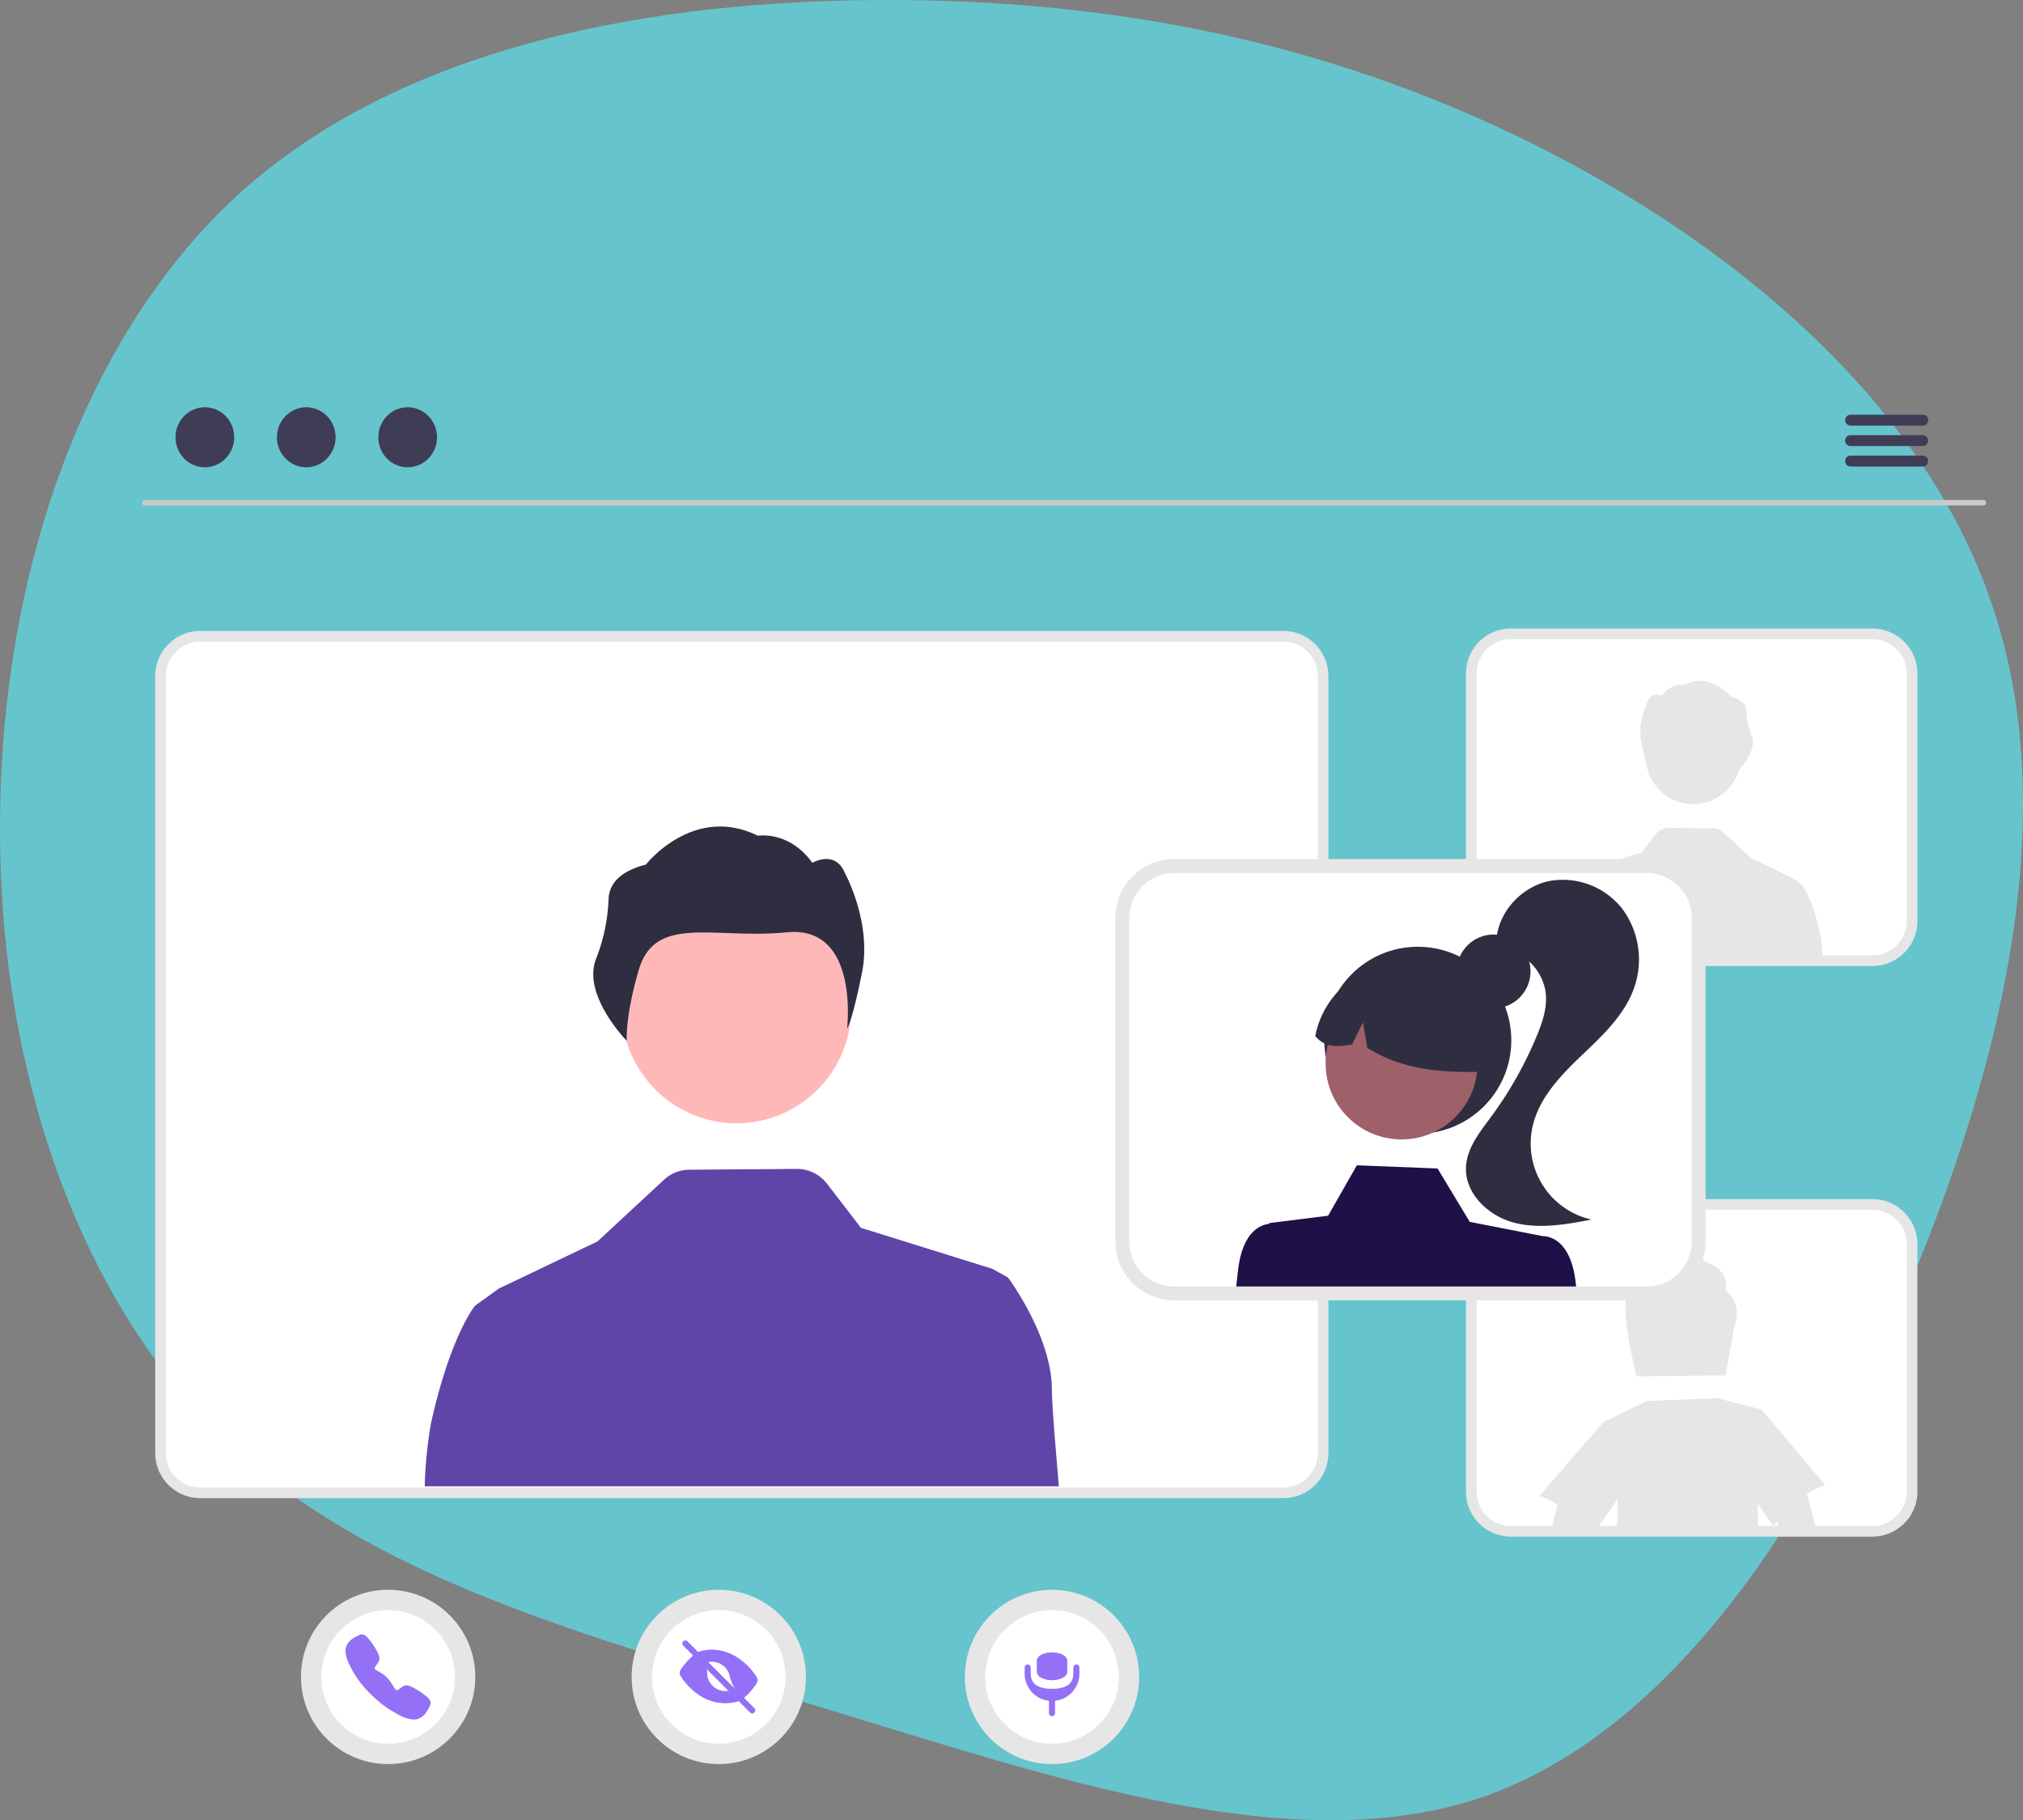 <svg xmlns="http://www.w3.org/2000/svg" width="485.855" height="437.13" viewBox="0 0 485.855 437.13">
  <rect x="0" y="0" width="485.855" height="437.13" fill="#808080" stroke="none"/>
  <g id="Group_21058" data-name="Group 21058" transform="translate(-278 -4443)">
    <path id="_621dcb9c18191516b16d18df_roadmap_blob" data-name="621dcb9c18191516b16d18df_roadmap_blob" d="M367.395,34.376c48.634,23.988,94.8,62.29,111.173,111,16.656,48.681,3.507,107.775-19.692,163.336s-56.8,107.044-102.342,123.049c-45.573,15.717-103.435-4.588-158.85-21.371C142.236,393.322,88.948,379.8,53.116,345,17.572,310.167-.549,253.759.222,196.368.671,138.721,20.012,80.091,59.052,45.53,98.38,10.936,157.408.41,212.359.29,267.6.136,318.76,10.388,367.395,34.376Z" transform="translate(277.802 4442.712)" fill="#66c4cd"/>
    <path id="Path_23109" data-name="Path 23109" d="M501.538,473.45H241.389a10.817,10.817,0,0,1-10.8-10.8V276a10.817,10.817,0,0,1,10.8-10.8H501.538a10.817,10.817,0,0,1,10.8,10.8V462.645a10.817,10.817,0,0,1-10.8,10.805ZM241.389,270.885A5.124,5.124,0,0,0,236.271,276V462.645a5.124,5.124,0,0,0,5.118,5.118H501.538a5.124,5.124,0,0,0,5.118-5.118V276a5.124,5.124,0,0,0-5.118-5.118Z" transform="translate(84.693 4329.33)" fill="#e6e6e6"/>
    <circle id="Ellipse_340" data-name="Ellipse 340" cx="20.931" cy="20.931" r="20.931" transform="translate(429.696 4824.786)" fill="#e6e6e6"/>
    <circle id="Ellipse_341" data-name="Ellipse 341" cx="16.047" cy="16.047" r="16.047" transform="translate(434.581 4829.67)" fill="#fff"/>
    <path id="Path_23110" data-name="Path 23110" d="M461.622,693a.728.728,0,0,1-.517-.214l-16.08-16.08a.731.731,0,0,1,1.033-1.033l16.08,16.08a.731.731,0,0,1-.517,1.248Z" transform="translate(-2.955 4161.482)" fill="#9470f6"/>
    <path id="Path_23111" data-name="Path 23111" d="M465.2,687.311a1.471,1.471,0,0,0,0-1.588,15.483,15.483,0,0,0-4.535-4.592,11.491,11.491,0,0,0-6.21-1.922,10.346,10.346,0,0,0-3.281.539.183.183,0,0,0-.071.3l2.158,2.158a.185.185,0,0,0,.176.048,4.385,4.385,0,0,1,5.3,3.223l.005.021a9.636,9.636,0,0,0,2.459,4.648l.687.688a.183.183,0,0,0,.247.01A15.7,15.7,0,0,0,465.2,687.311Z" transform="translate(-5.502 4159.953)" fill="#9470f6"/>
    <path id="Path_23112" data-name="Path 23112" d="M454.745,690.011a4.386,4.386,0,0,1-4.386-4.385v-.011a2.9,2.9,0,0,0-.809-2.081l-2.169-2.17a.183.183,0,0,0-.248-.009,18.265,18.265,0,0,0-3.09,3.458,1.458,1.458,0,0,0-.029,1.624,15.259,15.259,0,0,0,4.49,4.6,11.321,11.321,0,0,0,6.227,1.9,10.877,10.877,0,0,0,3.318-.528.183.183,0,0,0,.074-.3l-2.169-2.168a.184.184,0,0,0-.175-.048A4.385,4.385,0,0,1,454.745,690.011Z" transform="translate(-2.528 4159.094)" fill="#9470f6"/>
    <circle id="Ellipse_342" data-name="Ellipse 342" cx="20.931" cy="20.931" r="20.931" transform="translate(350.282 4824.786)" fill="#e6e6e6"/>
    <circle id="Ellipse_343" data-name="Ellipse 343" cx="16.047" cy="16.047" r="16.047" transform="translate(355.166 4829.67)" fill="#fff"/>
    <path id="Path_23113" data-name="Path 23113" d="M324.329,693.454a8.608,8.608,0,0,1-4.02-1.37A26.137,26.137,0,0,1,314,687.361a23.957,23.957,0,0,1-4.741-6.312c-1.683-3.061-1.4-4.665-1.075-5.351a4.271,4.271,0,0,1,1.674-1.8,8.048,8.048,0,0,1,1.308-.694l.126-.055a1.223,1.223,0,0,1,1-.091,2.938,2.938,0,0,1,.953.731,15.839,15.839,0,0,1,2.383,3.537,3.523,3.523,0,0,1,.467,1.449,2.289,2.289,0,0,1-.582,1.362c-.06.082-.119.16-.177.236-.348.457-.424.589-.374.825.1.474,1.646.885,2.894,2.131s1.834,2.956,2.31,3.057c.246.053.381-.027.852-.387.068-.052.137-.105.21-.159a2.3,2.3,0,0,1,1.382-.619h0a3.311,3.311,0,0,1,1.455.511,17.452,17.452,0,0,1,3.524,2.365,2.937,2.937,0,0,1,.733.951,1.232,1.232,0,0,1-.091,1.005c-.017.038-.036.079-.055.126a8.065,8.065,0,0,1-.7,1.306,4.271,4.271,0,0,1-1.8,1.671A3.079,3.079,0,0,1,324.329,693.454Z" transform="translate(53.048 4162.496)" fill="#9470f6"/>
    <circle id="Ellipse_344" data-name="Ellipse 344" cx="20.931" cy="20.931" r="20.931" transform="translate(509.727 4824.786)" fill="#e6e6e6"/>
    <circle id="Ellipse_345" data-name="Ellipse 345" cx="16.047" cy="16.047" r="16.047" transform="translate(514.611 4829.67)" fill="#fff"/>
    <path id="Path_23114" data-name="Path 23114" d="M596.381,685.231a.731.731,0,0,0-.731.731v1.462c0,2.826-2.291,3.655-5.116,3.655s-5.116-.829-5.116-3.655v-1.462a.731.731,0,1,0-1.462,0v1.462a6.585,6.585,0,0,0,5.847,6.535v2.967a.731.731,0,0,0,.731.731h0a.731.731,0,0,0,.731-.731v-2.967a6.585,6.585,0,0,0,5.847-6.535v-1.462A.731.731,0,0,0,596.381,685.231Z" transform="translate(-59.875 4157.489)" fill="#9470f6"/>
    <path id="Path_23115" data-name="Path 23115" d="M592.558,687.011a5.48,5.48,0,0,1-2.583-.591,1.719,1.719,0,0,1-1.071-1.394v-2.72c-.008-1.078,1.616-1.956,3.626-1.961h.028c2-.012,3.633.847,3.655,1.919q0,.021,0,.042v2.72C596.222,686.115,594.588,687,592.558,687.011Z" transform="translate(-61.9 4159.488)" fill="#9470f6"/>
    <path id="Path_23116" data-name="Path 23116" d="M503.31,472.662H243.16a8.255,8.255,0,0,1-8.246-8.246V277.775a8.255,8.255,0,0,1,8.246-8.246H503.31a8.255,8.255,0,0,1,8.246,8.246V464.416a8.255,8.255,0,0,1-8.246,8.246Z" transform="translate(82.921 4327.559)" fill="#fff"/>
    <circle id="ab6171fa-7d69-4734-b81c-8dff60f9761b" cx="27.536" cy="27.536" r="27.536" transform="translate(427.347 4657.684)" fill="#ffb8b8"/>
    <path id="bf427902-b9bf-4946-b5d7-5c1c7e04535e" d="M412.31,361.913c.208-3.162,2.3-6.4,8.943-8.089,0,0,11.4-14.58,26.9-6.934,0,0,7.512-1.292,13.082,6.5,0,0,5.522-3.257,7.852,2.516,0,0,6.477,11.776,4.092,23.787s-3.6,13.51-3.6,13.51,3.039-24.845-14.466-23.122-31.6-4.433-35.564,9.045c-3.292,11.192-2.877,17.005-2.877,17.005s-11.008-11.165-7.265-19.957A43.453,43.453,0,0,0,412.31,361.913Z" transform="translate(11.855 4296.816)" fill="#2f2e41"/>
    <path id="Path_23117" data-name="Path 23117" d="M340.121,560.051h152.31c-1.018-11.618-1.683-20.262-1.683-23.185,0-12.892-10.549-26.961-10.549-26.961l-3.776-2.087L444.89,497.98l-8.161-10.6a9.074,9.074,0,0,0-7.268-3.549l-25.778.193a9.1,9.1,0,0,0-6.113,2.423l-15.963,14.809-23.413,11.18-.04-.04-.245.182-3.475,2.5-2.235,1.615s-5.863,7.035-10.549,28.133A103.887,103.887,0,0,0,340.121,560.051Z" transform="translate(39.88 4239.885)" fill="#5f45a8"/>
    <path id="Path_23118" data-name="Path 23118" d="M667.466,213.283H225.9a.655.655,0,1,1,0-1.31H667.466a.655.655,0,1,1,0,1.311Z" transform="translate(86.879 4351.105)" fill="#cacaca"/>
    <ellipse id="Ellipse_346" data-name="Ellipse 346" cx="7.05" cy="7.207" rx="7.05" ry="7.207" transform="translate(320.151 4540.803)" fill="#3f3d56"/>
    <ellipse id="Ellipse_347" data-name="Ellipse 347" cx="7.05" cy="7.207" rx="7.05" ry="7.207" transform="translate(344.505 4540.803)" fill="#3f3d56"/>
    <ellipse id="Ellipse_348" data-name="Ellipse 348" cx="7.05" cy="7.207" rx="7.05" ry="7.207" transform="translate(368.858 4540.803)" fill="#3f3d56"/>
    <path id="Path_23119" data-name="Path 23119" d="M936.067,179.92h-17.3a1.31,1.31,0,1,1,0-2.621h17.3a1.311,1.311,0,1,1,0,2.621Z" transform="translate(-196.313 4365.291)" fill="#3f3d56"/>
    <path id="Path_23120" data-name="Path 23120" d="M936.067,188.236h-17.3a1.31,1.31,0,1,1,0-2.621h17.3a1.31,1.31,0,1,1,0,2.621Z" transform="translate(-196.313 4361.889)" fill="#3f3d56"/>
    <path id="Path_23121" data-name="Path 23121" d="M936.067,196.552h-17.3a1.31,1.31,0,1,1,0-2.621h17.3a1.31,1.31,0,1,1,0,2.621Z" transform="translate(-196.313 4358.486)" fill="#3f3d56"/>
    <path id="Path_23122" data-name="Path 23122" d="M860.95,577.159H774.137a10.817,10.817,0,0,1-10.8-10.8V506.895a10.817,10.817,0,0,1,10.8-10.8H860.95a10.817,10.817,0,0,1,10.8,10.8v59.459a10.817,10.817,0,0,1-10.8,10.8Zm-86.813-75.382a5.124,5.124,0,0,0-5.118,5.118v59.459a5.124,5.124,0,0,0,5.118,5.118H860.95a5.124,5.124,0,0,0,5.118-5.118V506.895a5.124,5.124,0,0,0-5.118-5.118Z" transform="translate(-133.261 4234.869)" fill="#e6e6e6"/>
    <path id="Path_23123" data-name="Path 23123" d="M862.721,576.371H775.908a8.255,8.255,0,0,1-8.246-8.246V508.666a8.255,8.255,0,0,1,8.246-8.246h86.813a8.255,8.255,0,0,1,8.246,8.246v59.459A8.255,8.255,0,0,1,862.721,576.371Z" transform="translate(-135.033 4233.098)" fill="#fff"/>
    <path id="Path_23124" data-name="Path 23124" d="M852.219,526.722c.5-3.131-.918-5.436-4.683-6.737-3.745-3.25-9.281-4.029-12.6,1.176a5.214,5.214,0,0,0-5.5,4.67c-3.052,3.547.337,16.566,1.341,21.527l5.357-.053,10.694-.106,5.39-.053,2.054-11.632C855.521,532.132,855.013,529.166,852.219,526.722Z" transform="translate(-159.795 4226.15)" fill="#e6e6e6"/>
    <path id="Path_23125" data-name="Path 23125" d="M857.387,600.086a25.819,25.819,0,0,1,4.426-2.259l-15.232-18.085-10.067-2.576q-.124-.069-.245-.143l-16.982.651-.073-.073-10.707,5.238-15.232,17.61a25.627,25.627,0,0,1,4.313,2.18l-1.572,5.978h10.9l2.9-4.214h.145c0-.073.007-.145.007-.218L812,601.216c.046,2.391-.02,4.855-.185,7.391h33.9c-.053-2.107-.066-4.2-.066-6.282l3.792,5.5c.284-.416.588-.806.892-1.2l.746,1.982h8.679l-2.081-7.913A1.849,1.849,0,0,0,857.387,600.086Z" transform="translate(-145.511 4201.759)" fill="#e6e6e6"/>
    <path id="Path_23126" data-name="Path 23126" d="M860.95,345.254H774.137a10.817,10.817,0,0,1-10.8-10.8V274.99a10.817,10.817,0,0,1,10.8-10.8H860.95a10.817,10.817,0,0,1,10.8,10.8V334.45A10.817,10.817,0,0,1,860.95,345.254Zm-86.813-75.382a5.124,5.124,0,0,0-5.118,5.118V334.45a5.124,5.124,0,0,0,5.118,5.118H860.95a5.124,5.124,0,0,0,5.118-5.118V274.99a5.124,5.124,0,0,0-5.118-5.118Z" transform="translate(-133.261 4329.744)" fill="#e6e6e6"/>
    <path id="Path_23127" data-name="Path 23127" d="M862.722,344.467H775.909a8.255,8.255,0,0,1-8.246-8.246V276.762a8.256,8.256,0,0,1,8.246-8.246h86.813a8.255,8.255,0,0,1,8.246,8.246v59.459a8.255,8.255,0,0,1-8.246,8.246Z" transform="translate(-135.033 4327.973)" fill="#fff"/>
    <path id="Path_23128" data-name="Path 23128" d="M835.579,304.787a11.424,11.424,0,0,0,22.344,2.054c.37-.385,4.47-4.767,2.986-8.253a18.034,18.034,0,0,1-1.209-5.919c-.086-1.312-.954-2.655-3.712-3.357,0,0-4.732-6.051-11.163-2.878a5.824,5.824,0,0,0-5.429,2.7s-2.292-1.352-3.259,1.044c0,0-2.688,4.887-1.7,9.872a42.927,42.927,0,0,0,1.141,4.738Z" transform="translate(-162.262 4321.02)" fill="#e6e6e6"/>
    <path id="Path_23129" data-name="Path 23129" d="M863.96,370.586c-1.945-8.757-4.378-11.676-4.378-11.676l-.928-.67-1.442-1.039-.1-.076-.017.017-9.717-4.64-6.625-6.146a3.777,3.777,0,0,0-2.537-1.005l-10.7-.08a3.766,3.766,0,0,0-3.016,1.473l-3.387,4.4-13.088,4.083-1.567.866s-4.378,5.839-4.378,11.19c0,1.213-.276,4.8-.7,9.623H864.6a43.117,43.117,0,0,0-.635-6.318Z" transform="translate(-148.827 4296.572)" fill="#e6e6e6"/>
    <path id="Path_23130" data-name="Path 23130" d="M748.466,463.893h-113.5a14.143,14.143,0,0,1-14.126-14.126V372.03A14.142,14.142,0,0,1,634.966,357.9h113.5a14.143,14.143,0,0,1,14.126,14.126v77.737a14.142,14.142,0,0,1-14.126,14.126Zm-113.5-98.555a6.7,6.7,0,0,0-6.691,6.691v77.737a6.7,6.7,0,0,0,6.691,6.691h113.5a6.7,6.7,0,0,0,6.691-6.691V372.03a6.7,6.7,0,0,0-6.691-6.691Z" transform="translate(-74.966 4291.403)" fill="#e6e6e6"/>
    <path id="Path_23131" data-name="Path 23131" d="M750.779,363.564h-113.5A10.8,10.8,0,0,0,626.5,374.348v77.737a10.793,10.793,0,0,0,10.784,10.778h113.5a10.793,10.793,0,0,0,10.784-10.778V374.348a10.8,10.8,0,0,0-10.784-10.784Z" transform="translate(-77.28 4289.088)" fill="#fff"/>
    <circle id="Ellipse_349" data-name="Ellipse 349" cx="8.863" cy="8.863" r="8.863" transform="translate(627.854 4667.423)" fill="#2f2e41"/>
    <circle id="Ellipse_350" data-name="Ellipse 350" cx="22.454" cy="22.454" r="22.454" transform="translate(596.055 4670.361)" fill="#2f2e41"/>
    <circle id="Ellipse_351" data-name="Ellipse 351" cx="18.246" cy="18.246" r="18.246" transform="translate(596.361 4680.141)" fill="#9e616a"/>
    <path id="Path_23132" data-name="Path 23132" d="M715.935,401.737a20.9,20.9,0,0,1,27.053,24.71c-9.582.258-19.5-.121-28.409-5.753l-1.04-6.1-2.594,5.3c-3.215.549-6.4.91-8.854-1.984A21.34,21.34,0,0,1,715.935,401.737Z" transform="translate(-108.207 4273.928)" fill="#2f2e41"/>
    <path id="Path_23133" data-name="Path 23133" d="M783.258,366.609a18.13,18.13,0,0,1,17.837,6.957,20.505,20.505,0,0,1,2.422,19.234c-2.46,6.424-7.771,11.244-12.737,16s-9.965,10.073-11.456,16.788A18.711,18.711,0,0,0,793.488,447.9c-6.22,1.18-12.7,2.352-18.806.688s-11.694-7.072-11.344-13.393c.253-4.554,3.361-8.358,6.066-12.031a92.4,92.4,0,0,0,10.922-19.345c1.359-3.276,2.548-6.774,2.167-10.3a12.359,12.359,0,0,0-10.222-10.585l-1.631-2.289C771.185,373.928,776.665,368.02,783.258,366.609Z" transform="translate(-133.257 4287.985)" fill="#2f2e41"/>
    <path id="Path_23134" data-name="Path 23134" d="M751.526,510.967c-1.182-12.042-7.859-11.57-7.859-11.57l-17.632-3.445-7.723-12.822-19.387-.756-6.9,12.1-14.181,1.773-.012.2c-1.406.106-6.476,1.217-7.492,11.564-.094.951-.224,2.115-.39,3.457h81.631C751.561,511.292,751.543,511.127,751.526,510.967Z" transform="translate(-95.056 4240.48)" fill="#1f1048"/>
  </g>
</svg>
